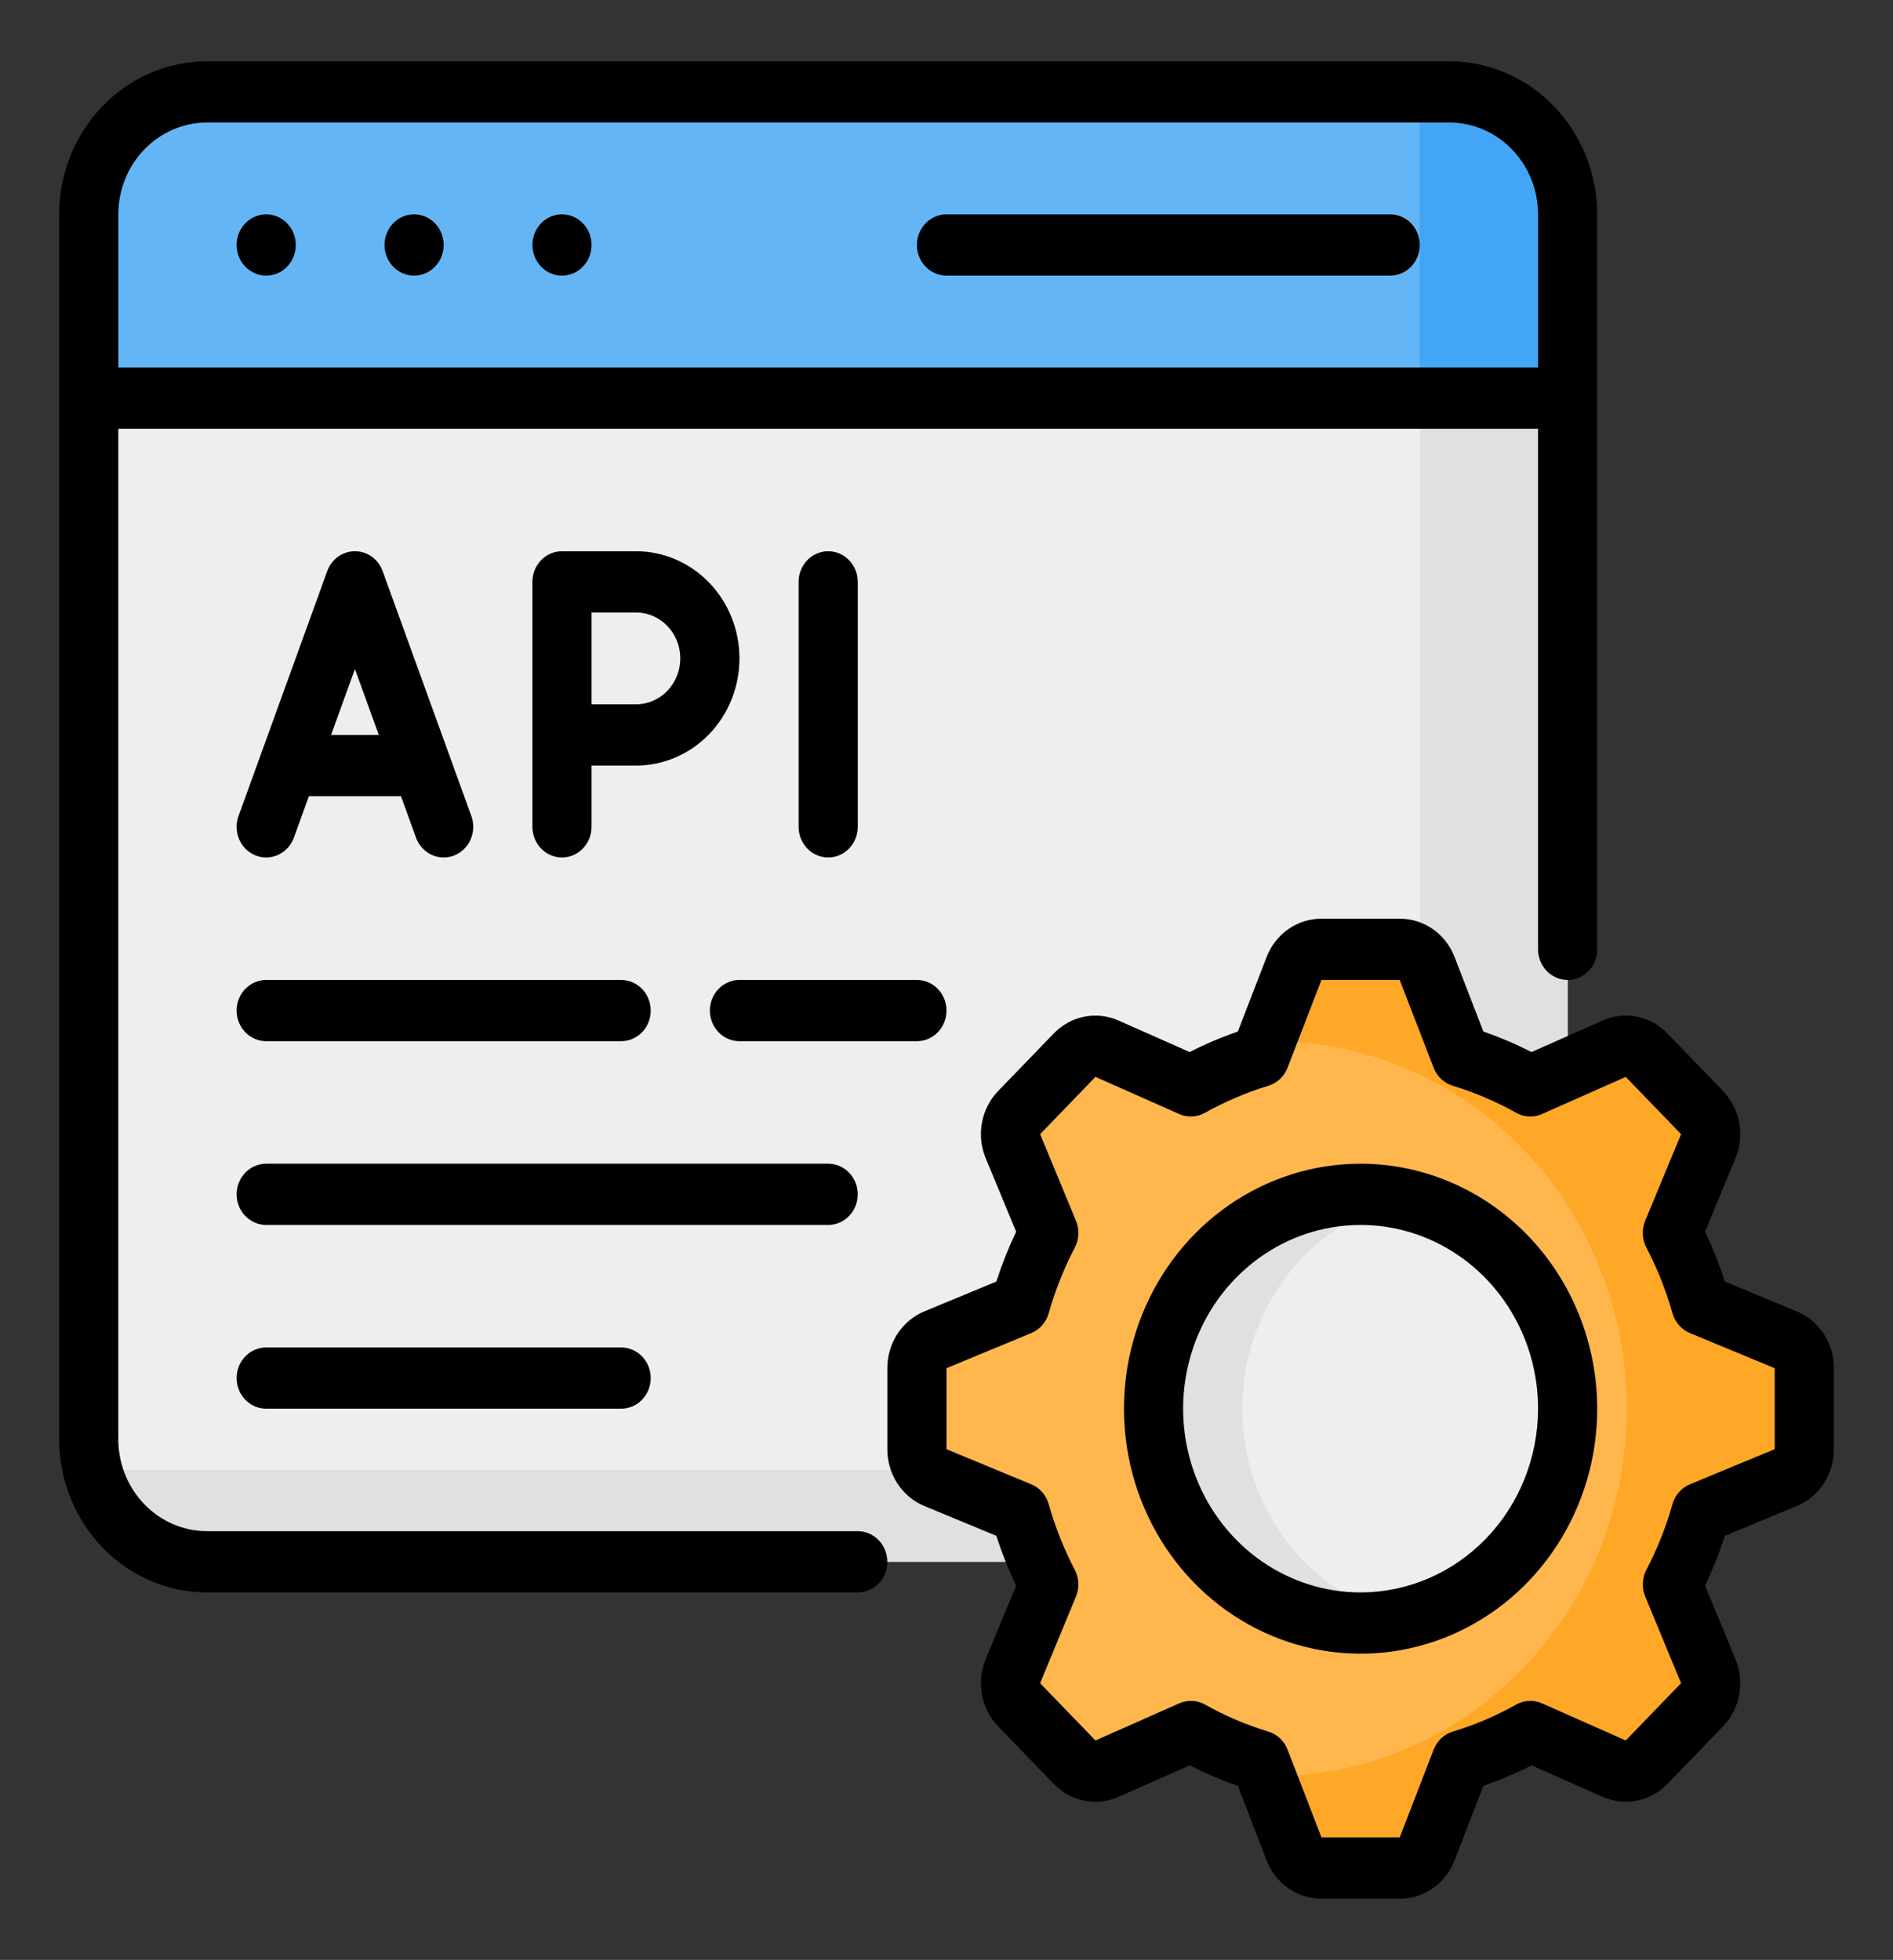<svg xmlns="http://www.w3.org/2000/svg" width="256" height="265" viewBox="0 0 256 265" fill="none"><rect x="0" y="0" width="256" height="265" fill="#333333" stroke="none"/><path d="M196 12.422H28C19.163 12.422 12 19.837 12 28.984V194.609C12 203.757 19.163 211.172 28 211.172H196C204.837 211.172 212 203.757 212 194.609V28.984C212 19.837 204.837 12.422 196 12.422Z" fill="#EEEEEE"></path><path d="M212.003 28.984V194.609C212.004 196.785 211.591 198.939 210.787 200.948C209.983 202.958 208.804 204.784 207.318 206.322C205.833 207.86 204.069 209.08 202.127 209.912C200.186 210.744 198.105 211.172 196.003 211.172H28.003C24.457 211.175 21.01 209.956 18.207 207.707C15.404 205.457 13.405 202.306 12.523 198.75H176.003C178.105 198.751 180.186 198.323 182.127 197.49C184.069 196.658 185.833 195.438 187.318 193.9C188.804 192.362 189.983 190.536 190.787 188.526C191.591 186.517 192.004 184.363 192.003 182.188V16.562C192.016 15.164 191.841 13.771 191.483 12.422H196.003C198.105 12.421 200.186 12.849 202.127 13.681C204.069 14.514 205.833 15.733 207.318 17.272C208.804 18.81 209.983 20.636 210.787 22.645C211.591 24.655 212.004 26.809 212.003 28.984Z" fill="#E0E0E0"></path><path d="M212 28.984V53.828H12V28.984C11.999 26.809 12.413 24.655 13.217 22.645C14.021 20.636 15.199 18.81 16.685 17.272C18.171 15.733 19.935 14.514 21.876 13.681C23.818 12.849 25.899 12.421 28 12.422H196C198.101 12.421 200.182 12.849 202.124 13.681C204.065 14.514 205.829 15.733 207.315 17.272C208.801 18.81 209.979 20.636 210.783 22.645C211.587 24.655 212.001 26.809 212 28.984Z" fill="#64B5F6"></path><path d="M244 195.946V184.991C244 184.163 243.76 183.355 243.312 182.669C242.864 181.984 242.228 181.453 241.486 181.146L230.017 176.397C229.068 173.035 227.775 169.787 226.162 166.708L231.016 154.984C231.331 154.223 231.419 153.382 231.268 152.57C231.117 151.757 230.734 151.01 230.168 150.425L222.684 142.678C222.119 142.093 221.397 141.696 220.612 141.54C219.827 141.383 219.015 141.474 218.28 141.8L206.953 146.827C203.979 145.156 200.841 143.819 197.593 142.836L193.006 130.964C192.709 130.196 192.197 129.537 191.535 129.072C190.873 128.608 190.092 128.36 189.292 128.359H178.708C177.909 128.359 177.128 128.607 176.466 129.071C175.804 129.535 175.291 130.194 174.994 130.962L170.407 142.834C167.159 143.817 164.021 145.154 161.047 146.824L149.72 141.799C148.985 141.473 148.173 141.383 147.388 141.539C146.603 141.696 145.881 142.092 145.316 142.677L137.832 150.424C137.267 151.009 136.884 151.756 136.733 152.569C136.581 153.382 136.669 154.223 136.984 154.983L141.84 166.709C140.227 169.788 138.934 173.036 137.985 176.398L126.516 181.147C125.774 181.454 125.137 181.984 124.689 182.669C124.24 183.354 124 184.163 124 184.991V195.947C124 196.774 124.24 197.583 124.688 198.268C125.136 198.953 125.772 199.484 126.514 199.791L137.983 204.54C138.932 207.902 140.224 211.15 141.838 214.229L136.984 225.954C136.669 226.715 136.581 227.555 136.732 228.368C136.883 229.181 137.266 229.928 137.832 230.513L145.316 238.26C145.881 238.845 146.603 239.241 147.388 239.398C148.173 239.554 148.985 239.464 149.72 239.138L161.047 234.113C164.021 235.783 167.159 237.12 170.407 238.103L174.994 249.975C175.291 250.743 175.804 251.402 176.466 251.866C177.128 252.33 177.909 252.578 178.708 252.578H189.292C190.091 252.578 190.872 252.33 191.534 251.866C192.196 251.402 192.709 250.744 193.006 249.975L197.593 238.104C200.841 237.121 203.979 235.783 206.953 234.113L218.28 239.138C219.015 239.464 219.827 239.555 220.612 239.398C221.397 239.242 222.119 238.845 222.684 238.26L230.168 230.513C230.733 229.928 231.116 229.181 231.267 228.368C231.418 227.556 231.331 226.715 231.016 225.954L226.162 214.229C227.775 211.15 229.067 207.902 230.017 204.54L241.485 199.791C242.228 199.484 242.864 198.953 243.312 198.268C243.76 197.583 244 196.774 244 195.946Z" fill="#FFB74D"></path><path d="M244.003 185.003V195.934C244.004 196.764 243.764 197.574 243.315 198.261C242.865 198.947 242.227 199.478 241.483 199.785L230.003 204.547C229.057 207.908 227.77 211.155 226.163 214.236L231.003 225.954C231.329 226.711 231.424 227.553 231.274 228.368C231.123 229.182 230.736 229.929 230.163 230.509L222.683 238.252C222.123 238.844 221.402 239.246 220.615 239.401C219.828 239.556 219.015 239.459 218.283 239.121L206.963 234.111C203.987 235.774 200.85 237.106 197.603 238.086L193.003 249.97C192.707 250.74 192.194 251.401 191.53 251.866C190.867 252.331 190.084 252.579 189.283 252.578H178.723C177.922 252.579 177.139 252.331 176.476 251.866C175.813 251.401 175.3 250.74 175.003 249.97L171.203 240.115C171.468 240.149 171.736 240.163 172.003 240.156C184.734 240.156 196.943 234.921 205.944 225.603C214.946 216.285 220.003 203.647 220.003 190.469C220.003 177.291 214.946 164.653 205.944 155.334C196.943 146.016 184.734 140.781 172.003 140.781C171.736 140.774 171.468 140.788 171.203 140.823L175.003 130.968C175.3 130.198 175.813 129.537 176.476 129.072C177.139 128.607 177.922 128.359 178.723 128.359H189.283C190.084 128.359 190.867 128.607 191.53 129.072C192.194 129.537 192.707 130.198 193.003 130.968L197.603 142.852C200.85 143.831 203.987 145.164 206.963 146.827L218.283 141.816C219.015 141.479 219.828 141.381 220.615 141.537C221.402 141.692 222.123 142.093 222.683 142.686L230.163 150.429C230.736 151.008 231.123 151.756 231.274 152.57C231.424 153.384 231.329 154.226 231.003 154.984L226.163 166.702C227.77 169.782 229.057 173.03 230.003 176.391L241.483 181.152C242.227 181.459 242.865 181.99 243.315 182.677C243.764 183.363 244.004 184.174 244.003 185.003Z" fill="#FFA726"></path><path d="M184 219.453C199.464 219.453 212 206.476 212 190.469C212 174.461 199.464 161.484 184 161.484C168.536 161.484 156 174.461 156 190.469C156 206.476 168.536 219.453 184 219.453Z" fill="#EEEEEE"></path><path d="M167.997 190.469C167.999 183.863 170.181 177.455 174.183 172.309C178.184 167.162 183.763 163.584 189.997 162.169C185.905 161.232 181.663 161.259 177.582 162.246C173.502 163.232 169.688 165.155 166.421 167.871C163.153 170.587 160.517 174.027 158.705 177.939C156.894 181.85 155.953 186.132 155.953 190.47C155.953 194.807 156.894 199.09 158.705 203.001C160.517 206.912 163.153 210.353 166.421 213.069C169.688 215.785 173.502 217.707 177.582 218.694C181.663 219.681 185.905 219.707 189.997 218.771C183.763 217.355 178.183 213.777 174.182 208.63C170.181 203.483 167.999 197.075 167.997 190.469Z" fill="#E0E0E0"></path><path d="M211.997 28.984V53.828H191.997V16.562C192.009 15.164 191.834 13.771 191.477 12.422H195.997C198.098 12.421 200.179 12.849 202.12 13.681C204.062 14.514 205.826 15.733 207.312 17.272C208.797 18.81 209.976 20.636 210.78 22.645C211.584 24.655 211.997 26.809 211.997 28.984Z" fill="#42A5F5"></path><path d="M124 33.125C124 32.027 124.421 30.974 125.172 30.197C125.922 29.421 126.939 28.984 128 28.984H188C189.061 28.984 190.078 29.421 190.828 30.197C191.579 30.974 192 32.027 192 33.125C192 34.223 191.579 35.276 190.828 36.053C190.078 36.829 189.061 37.266 188 37.266H128C126.939 37.266 125.922 36.829 125.172 36.053C124.421 35.276 124 34.223 124 33.125ZM36 37.266C36.791 37.266 37.565 37.023 38.222 36.568C38.88 36.113 39.393 35.466 39.696 34.709C39.998 33.953 40.078 33.12 39.923 32.317C39.769 31.514 39.388 30.776 38.828 30.197C38.269 29.618 37.556 29.224 36.78 29.064C36.004 28.904 35.2 28.986 34.469 29.3C33.738 29.613 33.114 30.144 32.674 30.825C32.235 31.506 32 32.306 32 33.125C32 34.223 32.421 35.276 33.172 36.053C33.922 36.829 34.939 37.266 36 37.266ZM56 37.266C56.791 37.266 57.565 37.023 58.222 36.568C58.88 36.113 59.393 35.466 59.696 34.709C59.998 33.953 60.078 33.12 59.923 32.317C59.769 31.514 59.388 30.776 58.828 30.197C58.269 29.618 57.556 29.224 56.78 29.064C56.004 28.904 55.2 28.986 54.469 29.3C53.738 29.613 53.114 30.144 52.674 30.825C52.235 31.506 52 32.306 52 33.125C52 34.223 52.421 35.276 53.172 36.053C53.922 36.829 54.939 37.266 56 37.266ZM76 37.266C76.791 37.266 77.564 37.023 78.222 36.568C78.88 36.113 79.393 35.466 79.695 34.709C79.998 33.953 80.078 33.12 79.923 32.317C79.769 31.514 79.388 30.776 78.828 30.197C78.269 29.618 77.556 29.224 76.78 29.064C76.004 28.904 75.2 28.986 74.469 29.3C73.738 29.613 73.114 30.144 72.674 30.825C72.235 31.506 72 32.306 72 33.125C72 34.223 72.421 35.276 73.172 36.053C73.922 36.829 74.939 37.266 76 37.266ZM32.254 110.343L44.254 77.218C44.54 76.428 45.051 75.748 45.721 75.267C46.39 74.787 47.185 74.529 48 74.529C48.815 74.529 49.61 74.787 50.279 75.267C50.949 75.748 51.46 76.428 51.746 77.218L63.746 110.343C64.118 111.372 64.081 112.511 63.642 113.511C63.203 114.511 62.398 115.289 61.404 115.675C60.411 116.06 59.31 116.021 58.344 115.567C57.378 115.112 56.627 114.279 56.254 113.251L54.227 107.656H41.773L39.746 113.251C39.562 113.76 39.282 114.227 38.923 114.624C38.565 115.021 38.134 115.342 37.656 115.567C37.178 115.792 36.661 115.917 36.136 115.936C35.611 115.954 35.087 115.865 34.596 115.675C34.104 115.484 33.653 115.194 33.269 114.823C32.885 114.452 32.576 114.006 32.358 113.511C32.141 113.016 32.02 112.481 32.002 111.938C31.984 111.394 32.07 110.852 32.254 110.343ZM44.772 99.375H51.228L48 90.465L44.772 99.375ZM76 115.938C74.939 115.938 73.922 115.501 73.172 114.725C72.421 113.948 72 112.895 72 111.797V78.672C72 77.574 72.421 76.52 73.172 75.744C73.922 74.968 74.939 74.531 76 74.531H86C89.713 74.531 93.274 76.058 95.9 78.776C98.525 81.494 100 85.18 100 89.023C100 92.867 98.525 96.553 95.9 99.271C93.274 101.989 89.713 103.516 86 103.516H80V111.797C80 112.895 79.579 113.948 78.828 114.725C78.078 115.501 77.061 115.938 76 115.938ZM80 95.234H86C87.591 95.234 89.117 94.58 90.243 93.415C91.368 92.251 92 90.671 92 89.023C92 87.376 91.368 85.796 90.243 84.632C89.117 83.467 87.591 82.812 86 82.812H80V95.234ZM116 111.797V78.672C116 77.574 115.579 76.52 114.828 75.744C114.078 74.968 113.061 74.531 112 74.531C110.939 74.531 109.922 74.968 109.172 75.744C108.421 76.52 108 77.574 108 78.672V111.797C108 112.895 108.421 113.948 109.172 114.725C109.922 115.501 110.939 115.938 112 115.938C113.061 115.938 114.078 115.501 114.828 114.725C115.579 113.948 116 112.895 116 111.797ZM119.996 211.172C119.996 212.27 119.575 213.323 118.824 214.1C118.074 214.876 117.057 215.312 115.996 215.312H28C22.698 215.306 17.614 213.123 13.865 209.242C10.115 205.36 8.006 200.098 8 194.609V28.984C8.006 23.495 10.115 18.233 13.865 14.352C17.614 10.471 22.698 8.288 28 8.281H196C201.302 8.288 206.386 10.471 210.135 14.352C213.885 18.233 215.994 23.495 216 28.984V128.359C216 129.458 215.579 130.511 214.828 131.287C214.078 132.064 213.061 132.5 212 132.5C210.939 132.5 209.922 132.064 209.172 131.287C208.421 130.511 208 129.458 208 128.359V57.969H16V194.609C16.003 197.903 17.269 201.06 19.519 203.389C21.768 205.718 24.819 207.028 28 207.031H115.996C117.057 207.031 118.074 207.467 118.824 208.244C119.575 209.021 119.996 210.074 119.996 211.172ZM16 28.984V49.688H208V28.984C207.996 25.691 206.731 22.534 204.481 20.205C202.232 17.876 199.182 16.566 196 16.562H28C24.819 16.566 21.768 17.876 19.519 20.205C17.269 22.534 16.003 25.691 16 28.984ZM248 184.99V195.946C248.005 197.603 247.527 199.222 246.63 200.594C245.732 201.965 244.457 203.026 242.969 203.636L233.262 207.655C232.518 209.963 231.624 212.215 230.586 214.398L234.692 224.325C235.327 225.844 235.505 227.527 235.203 229.153C234.9 230.779 234.131 232.273 232.996 233.439L225.512 241.187C224.383 242.36 222.94 243.154 221.37 243.467C219.8 243.78 218.176 243.597 216.707 242.942L207.117 238.69C205.008 239.766 202.831 240.693 200.602 241.465L196.72 251.515C196.131 253.055 195.107 254.375 193.782 255.303C192.457 256.232 190.893 256.725 189.293 256.719H178.707C177.107 256.725 175.542 256.231 174.217 255.302C172.891 254.373 171.868 253.052 171.28 251.511L167.4 241.464C165.17 240.693 162.993 239.766 160.884 238.69L151.294 242.942C149.826 243.598 148.201 243.781 146.631 243.468C145.061 243.155 143.618 242.36 142.49 241.187L135.004 233.44C133.868 232.273 133.099 230.778 132.797 229.152C132.494 227.525 132.673 225.842 133.308 224.322L137.414 214.399C136.376 212.216 135.482 209.964 134.738 207.656L125.031 203.636C123.543 203.026 122.267 201.966 121.37 200.594C120.472 199.223 119.995 197.603 120 195.946V184.992C119.995 183.335 120.473 181.715 121.37 180.344C122.268 178.972 123.543 177.912 125.031 177.302L134.738 173.282C135.483 170.974 136.378 168.722 137.418 166.54L133.309 156.615C132.674 155.095 132.495 153.413 132.797 151.787C133.099 150.161 133.866 148.666 135 147.499L142.489 139.751C143.616 138.576 145.059 137.78 146.629 137.466C148.2 137.153 149.825 137.338 151.293 137.996L160.883 142.248C162.992 141.172 165.169 140.245 167.399 139.474L171.282 129.423C171.87 127.883 172.894 126.563 174.218 125.635C175.543 124.706 177.107 124.213 178.707 124.219H189.293C190.893 124.212 192.458 124.706 193.783 125.635C195.109 126.565 196.132 127.886 196.72 129.427L200.603 139.473C202.833 140.245 205.009 141.172 207.118 142.247L216.708 137.995C218.176 137.338 219.802 137.154 221.372 137.467C222.943 137.78 224.386 138.576 225.513 139.751L232.997 147.498C234.133 148.665 234.902 150.16 235.204 151.786C235.507 153.413 235.329 155.096 234.693 156.616L230.583 166.539C231.623 168.721 232.519 170.974 233.263 173.282L242.97 177.303C244.458 177.913 245.733 178.972 246.631 180.344C247.528 181.715 248.005 183.334 248 184.99ZM240 184.99L228.531 180.241C227.969 180.009 227.465 179.648 227.058 179.184C226.651 178.721 226.35 178.168 226.18 177.567C225.311 174.488 224.129 171.514 222.652 168.695C222.361 168.144 222.195 167.532 222.166 166.905C222.137 166.278 222.246 165.653 222.484 165.076L227.34 153.349L219.856 145.605L208.527 150.629C207.971 150.876 207.368 150.989 206.764 150.959C206.16 150.93 205.57 150.759 205.039 150.46C202.312 148.932 199.437 147.706 196.461 146.804C195.881 146.627 195.347 146.316 194.9 145.895C194.453 145.474 194.104 144.953 193.879 144.372L189.289 132.5H178.707L174.12 144.372C173.895 144.953 173.546 145.474 173.099 145.895C172.652 146.316 172.118 146.627 171.538 146.804C168.562 147.706 165.687 148.932 162.96 150.46C162.428 150.759 161.839 150.93 161.234 150.959C160.63 150.989 160.028 150.876 159.472 150.629L148.144 145.605L140.66 153.351L145.516 165.077C145.754 165.654 145.863 166.28 145.834 166.907C145.805 167.534 145.639 168.146 145.348 168.696C143.871 171.515 142.689 174.489 141.82 177.568C141.65 178.169 141.349 178.722 140.942 179.185C140.535 179.649 140.031 180.01 139.469 180.243L128 184.99V195.946L139.469 200.696C140.031 200.928 140.535 201.29 140.942 201.753C141.349 202.217 141.65 202.77 141.82 203.371C142.688 206.451 143.871 209.426 145.348 212.247C145.637 212.797 145.802 213.408 145.831 214.034C145.859 214.659 145.75 215.284 145.512 215.859L140.66 227.585L148.144 235.332L159.473 230.308C160.029 230.061 160.631 229.948 161.236 229.977C161.84 230.006 162.43 230.178 162.961 230.478C165.688 232.006 168.563 233.231 171.539 234.133C172.119 234.31 172.653 234.621 173.1 235.042C173.547 235.464 173.896 235.984 174.121 236.566L178.711 248.438H189.293L193.88 236.566C194.105 235.984 194.454 235.464 194.901 235.042C195.348 234.621 195.882 234.31 196.462 234.133C199.438 233.231 202.313 232.006 205.04 230.478C205.571 230.178 206.161 230.006 206.765 229.977C207.37 229.947 207.973 230.061 208.528 230.308L219.857 235.332L227.341 227.585L222.49 215.858C222.251 215.282 222.142 214.658 222.17 214.032C222.199 213.407 222.364 212.796 222.654 212.246C224.13 209.425 225.313 206.45 226.181 203.37C226.351 202.769 226.652 202.215 227.059 201.752C227.466 201.289 227.97 200.927 228.532 200.695L240 195.946V184.99ZM216 190.469C216 197.02 214.123 203.425 210.607 208.872C207.091 214.319 202.093 218.565 196.246 221.072C190.399 223.579 183.964 224.235 177.757 222.957C171.55 221.679 165.848 218.524 161.373 213.892C156.897 209.259 153.85 203.357 152.615 196.931C151.38 190.505 152.014 183.845 154.436 177.792C156.858 171.74 160.959 166.566 166.222 162.926C171.484 159.286 177.671 157.344 184 157.344C192.484 157.354 200.618 160.847 206.617 167.057C212.616 173.267 215.99 181.687 216 190.469ZM208 190.469C208 185.555 206.592 180.752 203.955 176.666C201.318 172.581 197.57 169.396 193.184 167.516C188.799 165.636 183.973 165.144 179.318 166.102C174.662 167.061 170.386 169.427 167.029 172.902C163.673 176.376 161.387 180.803 160.461 185.622C159.535 190.441 160.01 195.436 161.827 199.976C163.643 204.516 166.72 208.396 170.666 211.126C174.613 213.855 179.253 215.312 184 215.312C190.363 215.305 196.463 212.685 200.963 208.028C205.462 203.37 207.993 197.056 208 190.469ZM36 140.781H84C85.061 140.781 86.078 140.345 86.828 139.568C87.579 138.792 88 137.739 88 136.641C88 135.542 87.579 134.489 86.828 133.713C86.078 132.936 85.061 132.5 84 132.5H36C34.939 132.5 33.922 132.936 33.172 133.713C32.421 134.489 32 135.542 32 136.641C32 137.739 32.421 138.792 33.172 139.568C33.922 140.345 34.939 140.781 36 140.781ZM116 161.484C116 160.386 115.579 159.333 114.828 158.557C114.078 157.78 113.061 157.344 112 157.344H36C34.939 157.344 33.922 157.78 33.172 158.557C32.421 159.333 32 160.386 32 161.484C32 162.583 32.421 163.636 33.172 164.412C33.922 165.189 34.939 165.625 36 165.625H112C113.061 165.625 114.078 165.189 114.828 164.412C115.579 163.636 116 162.583 116 161.484ZM36 182.188C34.939 182.188 33.922 182.624 33.172 183.4C32.421 184.177 32 185.23 32 186.328C32 187.426 32.421 188.479 33.172 189.256C33.922 190.033 34.939 190.469 36 190.469H84C85.061 190.469 86.078 190.033 86.828 189.256C87.579 188.479 88 187.426 88 186.328C88 185.23 87.579 184.177 86.828 183.4C86.078 182.624 85.061 182.188 84 182.188H36ZM128 136.641C128 135.542 127.579 134.489 126.828 133.713C126.078 132.936 125.061 132.5 124 132.5H100C98.939 132.5 97.922 132.936 97.172 133.713C96.421 134.489 96 135.542 96 136.641C96 137.739 96.421 138.792 97.172 139.568C97.922 140.345 98.939 140.781 100 140.781H124C125.061 140.781 126.078 140.345 126.828 139.568C127.579 138.792 128 137.739 128 136.641Z" fill="black"></path></svg>